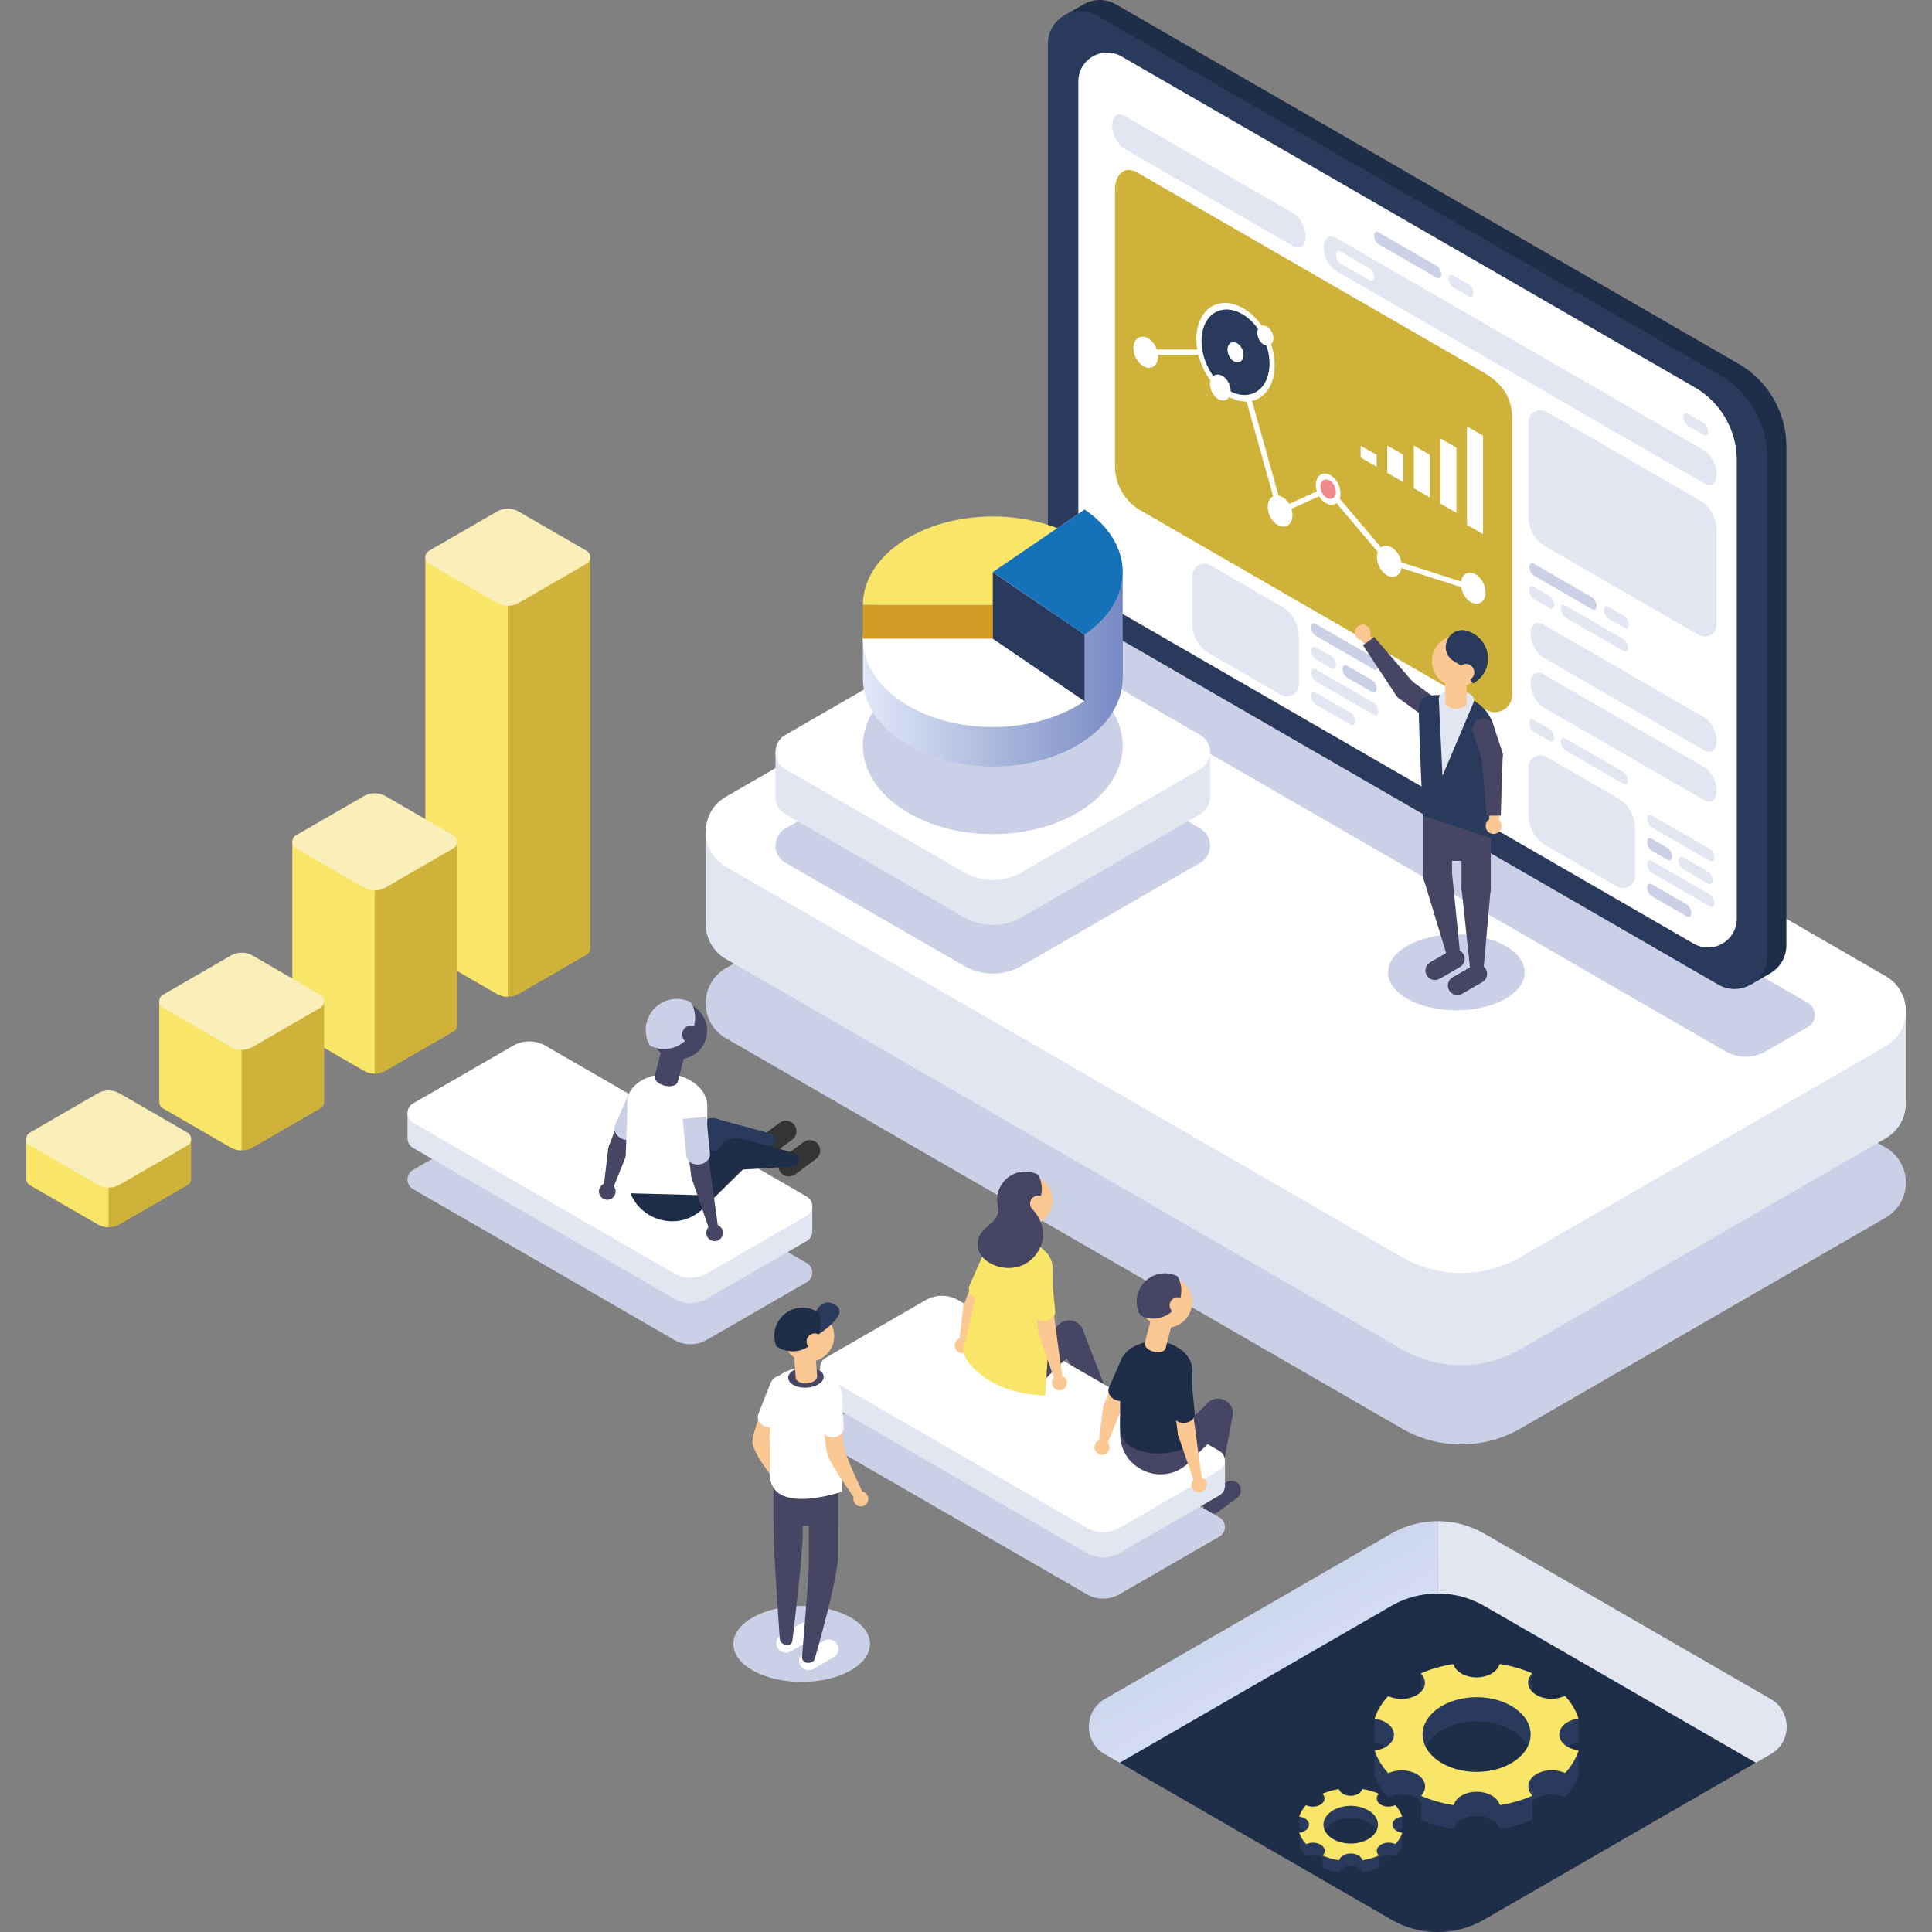 <svg version="1.1" id="Calque_1" xmlns="http://www.w3.org/2000/svg" x="0" y="0" viewBox="0 0 500 500" xml:space="preserve"><rect x="0" y="0" width="500" height="500" fill="#808080" stroke="none"/><style>.st105{fill:#e1e6f0}.st106{fill:#1f2e48}.st107{fill:#2a3a5d}.st108{fill:#f9e567}.st109{fill:#cad0e6}.st110{fill:#fff}.st111{fill:#343434}.st112{fill:#464664}.st113{fill:#fbc792}.st114{fill:#cfb239}.st115{fill:#faeeb9}</style><linearGradient id="SVGID_1_" gradientUnits="userSpaceOnUse" x1="282.78" y1="445.017" x2="279.265" y2="438.69"><stop offset="0" stop-color="#e0e8f7"/><stop offset="1" stop-color="#788ac4"/></linearGradient><path d="M282.11 444.58z" fill="url(#SVGID_1_)"/><linearGradient id="SVGID_2_" gradientUnits="userSpaceOnUse" x1="346.341" y1="406.024" x2="342.977" y2="399.969"><stop offset="0" stop-color="#e0e8f7"/><stop offset="1" stop-color="#788ac4"/></linearGradient><path d="M365.15 394.7c-1.76.53-3.48 1.27-5.11 2.21l-33.21 19.18 33.21-19.18c1.63-.94 3.35-1.68 5.11-2.21z" fill="url(#SVGID_2_)"/><linearGradient id="SVGID_3_" gradientUnits="userSpaceOnUse" x1="346.283" y1="456.146" x2="231.101" y2="248.819"><stop offset="0" stop-color="#e0e8f7"/><stop offset="1" stop-color="#788ac4"/></linearGradient><path d="M372.1 393.68c-2.34 0-4.68.34-6.95 1.02-1.76.53-3.48 1.27-5.11 2.21l-33.21 19.18-40.92 23.63a8.126 8.126 0 00-3.8 4.86c-.03.1-.06.21-.08.32-.8 3.35.49 7.12 3.88 9.08l7.98 4.6 78.21-45.15v-19.75z" fill="url(#SVGID_3_)"/><linearGradient id="SVGID_4_" gradientUnits="userSpaceOnUse" x1="385.981" y1="395.774" x2="377.412" y2="395.774"><stop offset="0" stop-color="#fff"/><stop offset="1" stop-color="#e1e6f0"/></linearGradient><path d="M378.83 394.64z" fill="url(#SVGID_4_)"/><linearGradient id="SVGID_5_" gradientUnits="userSpaceOnUse" x1="462.405" y1="446.558" x2="462.373" y2="446.558"><stop offset="0" stop-color="#fff"/><stop offset="1" stop-color="#e1e6f0"/></linearGradient><path d="M462.38 446.28a10.112 10.112 0 000 0z" fill="url(#SVGID_5_)"/><path class="st105" d="M458.28 439.71l-74.13-42.8c-1.7-.98-3.49-1.73-5.32-2.27-2.2-.64-4.46-.96-6.73-.96v19.74l78.21 45.15 7.98-4.6c2.74-1.58 4.12-4.36 4.12-7.13 0-.19-.01-.38-.02-.56-.19-2.58-1.55-5.09-4.11-6.57z"/><path class="st106" d="M384.15 496.77l70.27-40.57-70.27-40.57a24.095 24.095 0 00-24.11 0l-70.27 40.57 70.27 40.57a24.095 24.095 0 0024.11 0z"/><g><path class="st107" d="M362.56 474.24c-.44-.09-.84-.25-1.17-.45.32-.2.7-.35 1.13-.44l.36-.09v-3.15c-.35-1.05-.95-2.03-1.76-2.92l-.31.1c-1.16.44-2.64.32-3.62-.36-.14-.1-.27-.21-.38-.32v-2.4c-1.28-.56-2.7-.97-4.22-1.21l-.11.23c-.37.88-1.54 1.52-2.93 1.52-1.37 0-2.53-.63-2.91-1.49l-.13-.25a17.7 17.7 0 00-4.22 1.21v2.41c-.11.11-.23.21-.37.31-.97.67-2.43.8-3.58.37l-.35-.11c-.8.89-1.4 1.87-1.74 2.92v3.15l.33.08c.44.09.84.25 1.17.45-.32.2-.7.35-1.13.44l-.36.09v3.15c.35 1.05.95 2.03 1.76 2.92l.31-.1c1.16-.44 2.64-.32 3.62.36.14.1.27.21.38.32v2.4c1.28.56 2.7.97 4.22 1.21l.11-.23c.37-.88 1.54-1.52 2.93-1.52 1.37 0 2.53.63 2.91 1.49l.13.25a17.7 17.7 0 004.22-1.21v-2.41c.11-.11.23-.21.37-.31.97-.67 2.43-.8 3.58-.37l.35.11c.8-.89 1.4-1.87 1.74-2.92v-3.15l-.33-.08zm-12.99 2.87c-3.1 0-5.73-1.38-6.68-3.3.95-1.92 3.58-3.3 6.68-3.3s5.73 1.38 6.67 3.3c-.94 1.91-3.57 3.3-6.67 3.3z"/><path class="st108" d="M362.56 474.24c-1.27-.26-2.2-1.07-2.2-2.02s.91-1.75 2.15-2.02l.36-.09c-.35-1.05-.95-2.03-1.76-2.92l-.31.1c-1.16.44-2.64.32-3.62-.36-.97-.67-1.15-1.68-.54-2.48l.16-.24c-1.28-.56-2.7-.97-4.22-1.21l-.11.23c-.37.88-1.54 1.52-2.93 1.52-1.37 0-2.53-.63-2.91-1.49l-.13-.25a17.7 17.7 0 00-4.22 1.21l.15.21c.64.8.46 1.83-.52 2.51-.97.67-2.43.8-3.58.37l-.35-.11c-.8.89-1.4 1.87-1.74 2.92l.33.08c1.27.26 2.2 1.07 2.2 2.02s-.91 1.75-2.15 2.02l-.36.09c.35 1.05.95 2.03 1.76 2.92l.31-.1c1.16-.44 2.64-.32 3.62.36.97.67 1.15 1.68.54 2.48l-.16.24c1.28.56 2.7.97 4.22 1.21l.11-.23c.37-.88 1.54-1.52 2.93-1.52 1.37 0 2.53.63 2.91 1.49l.13.25a17.7 17.7 0 004.22-1.21l-.15-.21c-.64-.8-.46-1.83.52-2.51.97-.67 2.43-.8 3.58-.37l.35.11c.8-.89 1.4-1.87 1.74-2.92l-.33-.08zm-12.99 2.87c-3.9 0-7.05-2.18-7.05-4.88s3.16-4.88 7.05-4.88 7.05 2.18 7.05 4.88-3.16 4.88-7.05 4.88z"/><g><path class="st107" d="M407.89 452.89c-.87-.18-1.66-.49-2.32-.89.64-.39 1.4-.7 2.23-.87l.72-.18v-6.24c-.69-2.08-1.88-4.03-3.48-5.78l-.61.21c-2.3.87-5.23.64-7.18-.71-.28-.2-.53-.41-.75-.63v-4.75c-2.54-1.1-5.35-1.92-8.36-2.39l-.22.45c-.73 1.74-3.05 3.01-5.8 3.01-2.72 0-5.02-1.24-5.78-2.95l-.26-.5c-3.01.48-5.82 1.3-8.35 2.41v4.78c-.21.22-.45.42-.73.61-1.92 1.33-4.82 1.58-7.1.74l-.69-.22c-1.59 1.75-2.77 3.7-3.45 5.78V451l.65.16c.87.18 1.66.49 2.32.89-.64.39-1.4.7-2.23.87l-.72.18v6.24c.69 2.08 1.88 4.03 3.48 5.78l.61-.21c2.29-.87 5.23-.64 7.18.71.28.2.53.41.75.63V471c2.54 1.1 5.35 1.92 8.36 2.39l.22-.45c.73-1.74 3.05-3.01 5.8-3.01 2.72 0 5.02 1.24 5.78 2.95l.26.5c3.01-.48 5.82-1.3 8.35-2.41v-4.77c.21-.22.45-.42.73-.61 1.92-1.33 4.82-1.58 7.1-.74l.69.22c1.59-1.75 2.77-3.7 3.45-5.78v-6.24l-.65-.16zm-25.74 5.68c-6.14 0-11.35-2.74-13.23-6.55 1.88-3.81 7.09-6.55 13.23-6.55 6.14 0 11.35 2.74 13.23 6.55-1.89 3.81-7.1 6.55-13.23 6.55z"/><path class="st108" d="M407.89 452.89c-2.51-.51-4.35-2.11-4.35-4.01 0-1.88 1.79-3.47 4.26-4l.72-.18c-.69-2.08-1.88-4.03-3.48-5.78l-.61.21c-2.3.87-5.23.64-7.18-.71-1.92-1.33-2.28-3.33-1.07-4.91l.32-.47c-2.54-1.1-5.35-1.92-8.36-2.39l-.22.45c-.73 1.74-3.05 3.01-5.8 3.01-2.72 0-5.02-1.24-5.78-2.95l-.26-.5c-3.01.48-5.82 1.3-8.35 2.41l.3.42c1.26 1.59.92 3.62-1.03 4.97-1.92 1.33-4.82 1.58-7.1.74l-.69-.22c-1.59 1.75-2.77 3.7-3.45 5.78l.65.16c2.51.51 4.35 2.11 4.35 4.01 0 1.88-1.79 3.47-4.26 4l-.72.18c.69 2.08 1.88 4.03 3.48 5.78l.61-.21c2.29-.87 5.23-.64 7.18.71 1.92 1.33 2.28 3.33 1.07 4.91l-.32.47c2.54 1.1 5.35 1.92 8.36 2.39l.22-.45c.73-1.74 3.05-3.01 5.8-3.01 2.72 0 5.02 1.24 5.78 2.95l.26.5c3.01-.48 5.82-1.3 8.35-2.41l-.3-.42c-1.26-1.59-.92-3.62 1.03-4.97 1.92-1.33 4.82-1.58 7.1-.74l.69.22c1.59-1.75 2.77-3.7 3.45-5.78l-.65-.16zm-25.74 5.68c-7.72 0-13.98-4.33-13.98-9.67s6.26-9.67 13.98-9.67c7.72 0 13.98 4.33 13.98 9.67-.01 5.34-6.27 9.67-13.98 9.67z"/></g></g><g><path class="st109" d="M106.9 307.74l67.6 39.03c2.6 1.5 5.81 1.5 8.41 0l25.87-14.93c1.92-1.11 1.92-3.87 0-4.98l-67.6-39.03c-2.6-1.5-5.81-1.5-8.41 0l-25.87 14.93c-1.92 1.11-1.92 3.87 0 4.98z"/><path class="st105" d="M182.91 336.11l25.87-14.93c.96-.55 1.44-1.52 1.44-2.49v-6.53l-31.51 18.19v6.89c1.45 0 2.9-.38 4.2-1.13zM106.9 297.08l67.6 39.03c1.3.75 2.75 1.13 4.21 1.13v-6.89l-73.24-42.29v6.53c-.01.97.47 1.94 1.43 2.49z"/><path class="st110" d="M106.9 290.55l67.6 39.03c2.6 1.5 5.81 1.5 8.41 0l25.87-14.93c1.92-1.11 1.92-3.87 0-4.98l-67.6-39.03c-2.6-1.5-5.81-1.5-8.41 0l-25.87 14.93c-1.92 1.11-1.92 3.87 0 4.98z"/><g><path class="st111" d="M199.64 298.91l5.39-3.98c1.2-.89 1.46-2.6.57-3.8-.89-1.2-2.6-1.46-3.8-.57l-5.39 3.98c-1.2.89-1.46 2.6-.57 3.8.89 1.2 2.6 1.46 3.8.57z"/><path class="st106" d="M187.24 296.54l-5.88-5.97-14.06 13.8 8.45 3.45z"/><circle class="st107" cx="184.3" cy="293.55" r="4.19"/><g><path class="st107" d="M184.83 289.4l-.25 8.34 14.45-.88c.93-.05 1.66-.81 1.69-1.74.03-.92-.64-1.71-1.55-1.83l-14.34-3.89z"/></g><g><path class="st111" d="M205.78 303.94l5.39-3.98c1.2-.89 1.46-2.6.57-3.8-.89-1.2-2.6-1.46-3.8-.57l-5.39 3.98c-1.2.89-1.46 2.6-.57 3.8.89 1.2 2.6 1.46 3.8.57z"/><path class="st106" d="M193.38 301.57l-5.88-5.97-14.06 13.8 8.45 3.45z"/><circle transform="matrix(.005 -1 1 .005 -109.027 487.628)" class="st106" cx="190.44" cy="298.58" r="4.19"/><g><path class="st106" d="M190.97 294.43l-.25 8.34 14.45-.88c.93-.05 1.66-.81 1.69-1.74.03-.92-.64-1.71-1.55-1.83l-14.34-3.89z"/></g></g><g><path class="st106" d="M181.89 312.85v-13.09h-19.52v4.74c-.01 10.17 12.17 15.37 19.52 8.35z"/><path transform="rotate(-159.374 161.51 293.367)" class="st112" d="M158.97 288.88h5.07v8.97h-5.07z"/><circle transform="rotate(-76.243 159.924 297.567)" class="st112" cx="159.93" cy="297.56" r="2.53"/><path class="st112" d="M162.3 298.43l-4.88-1.26-1.4 11.68 1.91.49z"/><circle class="st112" cx="157.16" cy="308.34" r="2.16"/><path class="st109" d="M168.68 284.86l-3.88 8.81c-.56 1.27-2.27 1.74-3.83 1.06-1.55-.68-2.36-2.27-1.8-3.54l3.88-8.81 5.63 2.48z"/><circle class="st112" cx="175.64" cy="266.75" r="7.36"/><path class="st110" d="M182.79 309.34s.26-17.81.26-23.03-5.96-8.39-10.43-8.39-10.25 2.42-10.25 7.45-.86 23.42-.86 23.42l21.28.55z"/><path class="st112" d="M177.18 273.15l-1.78 6.81c-.26.98-1.8 1.43-3.44 1-1.64-.43-2.77-1.57-2.51-2.55l1.78-6.81 5.95 1.55z"/><g><path class="st109" d="M175.16 258.51c1.31 0 2.55.32 3.65.88a8.033 8.033 0 011.09 4.04c0 .72-.1 1.42-.27 2.09-.24-.09-.5-.13-.77-.13a2.305 2.305 0 00-1.58 3.99 7.985 7.985 0 01-5.42 2.1c-1.31 0-2.55-.32-3.65-.88a8.033 8.033 0 01-1.09-4.04c0-4.45 3.6-8.05 8.04-8.05z"/></g><g><path transform="scale(-1) rotate(-7.458 -4600.196 2775.051)" class="st112" d="M178.33 295.34h5.07v8.97h-5.07z"/><path class="st112" d="M178.93 304.6a2.527 2.527 0 002.84 2.18 2.527 2.527 0 002.18-2.84 2.527 2.527 0 00-2.84-2.18 2.534 2.534 0 00-2.18 2.84z"/><path class="st112" d="M183.95 303.9l-4.89 1.21 5.13 14.92 1.91-.48z"/><circle transform="rotate(-1.812 185.282 319.47)" class="st112" cx="184.95" cy="319.04" r="2.16"/><path class="st109" d="M182.79 288.98l.95 9.58c.14 1.38-1.12 2.63-2.81 2.8-1.69.17-3.17-.81-3.31-2.19l-.95-9.58 6.12-.61z"/></g></g></g></g><g><path class="st109" d="M187.89 268.71l174.9 100.98c9.5 5.49 21.22 5.49 30.72 0l94.48-54.55c7-4.04 7-14.14 0-18.17l-174.9-100.98a30.708 30.708 0 00-30.72 0l-94.48 54.55c-7 4.04-7 14.13 0 18.17z"/><path class="st105" d="M393.5 349.18l94.48-54.55c3.5-2.02 5.25-5.55 5.25-9.09V261.7l-115.08 66.44v25.16c5.3 0 10.6-1.37 15.35-4.12zM187.89 248.21l174.9 100.98a30.748 30.748 0 0015.36 4.12v-25.16l-195.5-112.87v23.85c-.01 3.52 1.74 7.06 5.24 9.08z"/><path class="st110" d="M187.89 224.35l174.9 100.98c9.5 5.49 21.22 5.49 30.72 0l94.48-54.55c7-4.04 7-14.14 0-18.17l-174.9-100.98a30.708 30.708 0 00-30.72 0l-94.48 54.55c-7 4.04-7 14.14 0 18.17z"/></g><g><path class="st112" d="M315.28 391.27l4.87-3.6c1.09-.8 1.32-2.35.52-3.44a2.469 2.469 0 00-3.44-.52l-4.87 3.6c-1.09.8-1.32 2.35-.52 3.44a2.47 2.47 0 003.44.52z"/><path class="st112" d="M318.98 366.4l-7.51-.57.28 22.08c.01.84.66 1.53 1.5 1.59.83.06 1.57-.51 1.72-1.32l4.01-21.78z"/><path class="st112" d="M319.03 366.04a3.785 3.785 0 10-7.55-.57c-.16 2.09 1.4 3.9 3.49 4.06 2.08.15 3.9-1.41 4.06-3.49z"/><path class="st111" d="M287.42 367.82l5.35-2.84a2.469 2.469 0 001.02-3.32 2.469 2.469 0 00-3.32-1.02l-5.35 2.84a2.469 2.469 0 00-1.02 3.32 2.466 2.466 0 003.32 1.02z"/><path class="st112" d="M280.22 344.12l-6.7 3.45 11.8 18.66c.45.71 1.36.96 2.11.57a1.61 1.61 0 00.77-2.02l-7.98-20.66z"/><circle transform="rotate(-50.519 276.723 345.53)" class="st112" cx="276.7" cy="345.51" r="3.79"/><path class="st109" d="M213.69 373.57l67.6 39.03c2.6 1.5 5.81 1.5 8.41 0l25.87-14.93c1.92-1.11 1.92-3.87 0-4.98l-67.6-39.03c-2.6-1.5-5.81-1.5-8.41 0l-25.87 14.93c-1.91 1.11-1.91 3.87 0 4.98z"/><path class="st105" d="M289.71 401.94l25.87-14.93c.96-.55 1.44-1.52 1.44-2.49v-6.53l-31.51 18.19v6.89c1.45 0 2.9-.38 4.2-1.13zM213.69 362.91l67.6 39.03c1.3.75 2.75 1.13 4.21 1.13v-6.89l-73.24-42.29v6.53c0 .97.48 1.94 1.43 2.49z"/><path class="st110" d="M213.69 356.38l67.6 39.03c2.6 1.5 5.81 1.5 8.41 0l25.87-14.93c1.92-1.11 1.92-3.87 0-4.98l-67.6-39.03c-2.6-1.5-5.81-1.5-8.41 0l-25.87 14.93c-1.91 1.11-1.91 3.88 0 4.98z"/><g><path class="st112" d="M317.91 368.45l-5.31-5.4-12.7 12.48 7.63 3.11z"/><circle transform="rotate(-58.204 315.279 365.771)" class="st112" cx="315.26" cy="365.75" r="3.79"/></g><g><path class="st112" d="M279.36 348.21l-5.31-5.4-12.71 12.48 7.63 3.11z"/><circle transform="rotate(-31.603 276.714 345.534)" class="st112" cx="276.7" cy="345.51" r="3.79"/></g><g><path class="st112" d="M307.53 378.64v-11.82h-17.64v4.29c0 9.17 11 13.88 17.64 7.53z"/><path transform="rotate(-159.374 289.122 361.038)" class="st113" d="M286.83 356.98h4.58v8.11h-4.58z"/><path class="st113" d="M285.54 364.02c-.45 1.18.15 2.5 1.34 2.95 1.18.45 2.5-.15 2.95-1.34.45-1.18-.15-2.5-1.34-2.95-1.18-.44-2.5.16-2.95 1.34z"/><path class="st113" d="M289.84 365.61l-4.41-1.13-1.27 10.54 1.72.45z"/><path class="st113" d="M289.9 365.4c.32-1.22-.42-2.47-1.64-2.79-1.22-.32-2.47.42-2.79 1.64-.32 1.22.42 2.47 1.64 2.79s2.48-.42 2.79-1.64z"/><circle class="st113" cx="285.19" cy="374.56" r="1.95"/><path class="st106" d="M295.59 353.36l-3.5 7.96c-.5 1.15-2.05 1.57-3.46.96-1.4-.62-2.13-2.05-1.63-3.19l3.5-7.96 5.09 2.23z"/><circle transform="rotate(-13.597 301.868 336.975)" class="st113" cx="301.88" cy="336.99" r="6.65"/><path class="st106" d="M308.58 372.2v-17.54c0-4.71-5.39-7.58-9.43-7.58s-9.26 2.19-9.26 6.73v15.71c0 9.12 18.69 7.66 18.69 2.68z"/><path class="st113" d="M303.27 342.77l-1.61 6.15c-.23.89-1.62 1.29-3.11.9-1.48-.39-2.5-1.42-2.27-2.31l1.61-6.15 5.38 1.41z"/><g><path class="st112" d="M301.45 329.54c1.19 0 2.31.29 3.3.79a7.269 7.269 0 01.73 5.53 2.09 2.09 0 00-2.12 3.49 7.235 7.235 0 01-4.9 1.9c-1.19 0-2.31-.29-3.3-.79a7.277 7.277 0 016.29-10.92z"/></g><g><path transform="scale(-1) rotate(-7.458 -5628.904 4704.305)" class="st113" d="M304.32 362.82h4.58v8.11h-4.58z"/><path class="st113" d="M304.86 371.19a2.283 2.283 0 002.57 1.97 2.283 2.283 0 001.97-2.57 2.283 2.283 0 00-2.57-1.97 2.29 2.29 0 00-1.97 2.57z"/><path class="st113" d="M309.39 370.56l-4.42 1.09 4.64 13.47 1.72-.42z"/><path class="st113" d="M309.35 370.34a2.276 2.276 0 00-2.77-1.67c-1.23.3-1.98 1.54-1.67 2.77.3 1.23 1.54 1.98 2.77 1.67 1.23-.3 1.97-1.54 1.67-2.77zM308.83 382.94c-.71.81-.64 2.04.17 2.75s2.04.64 2.75-.17.64-2.04-.17-2.75-2.04-.64-2.75.17z"/><path class="st106" d="M308.34 357.08l.86 8.65c.12 1.25-1.01 2.38-2.54 2.53-1.53.15-2.87-.73-2.99-1.98l-.86-8.65 5.53-.55z"/></g></g><g><path class="st112" d="M271.41 352.3v-11.82h-17.64v4.29c.01 9.17 11.01 13.87 17.64 7.53z"/><path transform="rotate(-159.374 253.007 334.695)" class="st113" d="M250.71 330.64h4.58v8.11h-4.58z"/><path class="st113" d="M249.43 337.68c-.45 1.18.15 2.5 1.34 2.95 1.18.45 2.5-.15 2.95-1.34.45-1.18-.15-2.5-1.34-2.95-1.18-.44-2.5.16-2.95 1.34z"/><path class="st113" d="M253.72 339.27l-4.41-1.14-1.26 10.55 1.72.44z"/><path class="st113" d="M253.79 339.06c.32-1.22-.42-2.47-1.64-2.79-1.22-.32-2.47.42-2.79 1.64-.32 1.22.42 2.47 1.64 2.79 1.23.32 2.47-.42 2.79-1.64zM248.4 346.39a1.95 1.95 0 101.342 3.661 1.95 1.95 0 00-1.342-3.661z"/><path class="st108" d="M259.48 327.01l-3.5 7.96c-.5 1.15-2.05 1.57-3.46.96-1.4-.62-2.13-2.05-1.63-3.19l3.5-7.96 5.09 2.23z"/><circle transform="rotate(-67.5 265.766 310.638)" class="st113" cx="265.77" cy="310.64" r="6.65"/><path class="st108" d="M270.49 361.15s1.97-28.11 1.97-32.83c0-4.71-5.39-7.58-9.43-7.58s-9.26 2.19-9.26 6.73c0 4.55-4.49 21.52-4.49 21.52s-.57 3.24 5.82 7.69c6.4 4.47 15.39 4.47 15.39 4.47z"/><path class="st113" d="M267.16 316.43l-1.61 6.15c-.23.89-1.62 1.29-3.11.9-1.48-.39-2.5-1.42-2.27-2.31l1.61-6.15 5.38 1.41z"/><g><path class="st112" d="M265.34 303.2c1.19 0 2.31.29 3.3.79a7.269 7.269 0 01.73 5.53 2.09 2.09 0 00-2.12 3.49 7.235 7.235 0 01-4.9 1.9c-1.19 0-2.31-.29-3.3-.79a7.27 7.27 0 016.29-10.92z"/></g><g><path transform="scale(-1) rotate(-7.458 -5224.716 4150.222)" class="st113" d="M268.2 336.47h4.58v8.11h-4.58z"/><path class="st113" d="M268.75 344.84c.16 1.25 1.31 2.14 2.57 1.97s2.14-1.31 1.97-2.57a2.283 2.283 0 00-2.57-1.97c-1.25.17-2.14 1.32-1.97 2.57z"/><path class="st113" d="M273.28 344.21l-4.42 1.1 4.63 13.47 1.73-.43z"/><circle transform="rotate(-66.94 271.024 344.544)" class="st113" cx="271.02" cy="344.54" r="2.29"/><path class="st113" d="M272.72 356.59c-.71.81-.64 2.04.17 2.75s2.04.64 2.75-.17.64-2.04-.17-2.75-2.04-.63-2.75.17z"/><path class="st108" d="M272.23 330.73l.86 8.65c.12 1.25-1.01 2.38-2.54 2.53-1.53.15-2.87-.73-2.99-1.98l-.86-8.65 5.53-.55z"/></g><path class="st112" d="M267.25 313.01s5.63 5.48.77 11.76c-4.86 6.28-14.72 2.82-15.02-2.35-.3-5.17 6.11-5.59 5.34-10-.77-4.4 8.91.59 8.91.59z"/></g></g><g><path class="st114" d="M134.27 257.21l17.52-10.12c.65-.37.97-1.03.97-1.69V144.2l-21.34 12.32v101.44c.98.02 1.96-.24 2.85-.75z"/><path class="st108" d="M111.05 247.1l17.52 10.12c.88.51 1.86.76 2.85.76V156.53l-21.34-12.32v101.2c-.01.66.32 1.31.97 1.69z"/><path class="st115" d="M111.05 145.9l17.52 10.12a5.691 5.691 0 005.7 0l17.52-10.12c1.3-.75 1.3-2.62 0-3.37l-17.52-10.12a5.691 5.691 0 00-5.7 0l-17.52 10.12c-1.3.74-1.3 2.62 0 3.37z"/><path class="st114" d="M30.97 316.85l17.52-10.12c.65-.37.97-1.03.97-1.69v-10.27L28.12 307.1v10.51c.98.01 1.97-.25 2.85-.76z"/><path class="st108" d="M7.75 306.74l17.52 10.12c.88.51 1.86.76 2.85.76V307.1L6.78 294.78v10.27c0 .66.32 1.31.97 1.69z"/><path class="st115" d="M7.75 296.47l17.52 10.12a5.691 5.691 0 005.7 0l17.52-10.12c1.3-.75 1.3-2.62 0-3.37l-17.52-10.12a5.691 5.691 0 00-5.7 0L7.75 293.1c-1.3.74-1.3 2.62 0 3.37z"/><g><path class="st114" d="M99.83 277.09l17.52-10.12c.65-.37.97-1.03.97-1.69v-47.42l-21.34 12.32v47.67c.99.01 1.97-.25 2.85-.76z"/><path class="st108" d="M76.61 266.98l17.52 10.12c.88.51 1.86.76 2.85.76v-47.67l-21.34-12.32v47.42c0 .66.33 1.31.97 1.69z"/><path class="st115" d="M76.61 219.55l17.52 10.12a5.691 5.691 0 005.7 0l17.52-10.12c1.3-.75 1.3-2.62 0-3.37l-17.52-10.12a5.691 5.691 0 00-5.7 0l-17.52 10.12c-1.29.75-1.29 2.62 0 3.37z"/></g><g><path class="st114" d="M65.4 296.97l17.52-10.12c.65-.37.97-1.03.97-1.69v-26.05l-21.34 12.32v26.29c.98.02 1.97-.24 2.85-.75z"/><path class="st108" d="M42.18 286.86l17.52 10.12c.88.51 1.86.76 2.85.76v-26.29l-21.34-12.32v26.05c0 .65.32 1.3.97 1.68z"/><path class="st115" d="M42.18 260.81l17.52 10.12a5.691 5.691 0 005.7 0l17.52-10.12c1.3-.75 1.3-2.62 0-3.37L65.4 247.32a5.691 5.691 0 00-5.7 0l-17.52 10.12c-1.3.75-1.3 2.62 0 3.37z"/></g></g><g><path class="st113" d="M200.78 382.9a1.95 1.95 0 001.13 2.51 1.95 1.95 0 002.51-1.13 1.95 1.95 0 00-1.13-2.51 1.95 1.95 0 00-2.51 1.13z"/><path class="st113" d="M197.83 363.31s-2.81 6.59-3.1 9.59c-.29 3 6.49 11.08 6.49 11.08l1.93-1.58s-3.56-5.69-3.87-8.95c-.27-2.82 2.76-8.47 2.76-8.47l-4.21-1.67z"/><path class="st110" d="M204.6 359.96l-3.2 8.09c-.46 1.16-1.99 1.65-3.42 1.09-1.43-.56-2.21-1.97-1.75-3.13l3.2-8.09c1.41-3.55 6.62-1.53 5.17 2.04z"/><ellipse class="st109" cx="207.47" cy="425.45" rx="17.68" ry="9.83"/><path class="st110" d="M210.52 431.92l5.24-3.03c1.17-.68 1.58-2.19.9-3.36a2.466 2.466 0 00-3.36-.9l-5.24 3.03a2.466 2.466 0 00-.9 3.36 2.475 2.475 0 003.36.9zM204.6 427.38l5.24-3.03c1.17-.68 1.58-2.19.9-3.36a2.466 2.466 0 00-3.36-.9l-5.24 3.03a2.466 2.466 0 00-.9 3.36 2.475 2.475 0 003.36.9z"/><path transform="rotate(-180 208.531 387.164)" class="st112" d="M200.18 379.46h16.71v15.41h-16.71z"/><path class="st112" d="M209.31 384.15s.02 15.83.02 20.11-1.77 24.47-1.77 24.47c-.02 2.25 2.92 1.86 3.27.66 0 0 6.06-20.83 6.06-26.79v-18.45h-7.58zM200.17 384.15s.02 8.4.02 12.68c0 4.28 1.6 27.21 1.6 27.21 0 1.76 2.96 2.4 3.27.66 0 0 2.68-21.81 2.68-27.78v-12.77h-7.57z"/><circle class="st113" cx="209.25" cy="345.78" r="6.65"/><path class="st110" d="M217.93 386.03v-24.58c0-4.71-5.39-7.58-9.43-7.58s-9.26 2.19-9.26 6.73v20.87c.01 11.03 18.69 4.56 18.69 4.56z"/><ellipse transform="rotate(-2.39 208.367 356.145)" class="st112" cx="208.56" cy="356.46" rx="4.59" ry="2.68"/><path class="st113" d="M211 349.82l.48 6.34c.07.91-1.11 1.75-2.64 1.86-1.53.12-2.83-.53-2.9-1.44l-.48-6.34 5.54-.42z"/><g><path class="st107" d="M211.81 345.34s8.02-5.06 4.61-7.47-5.23 1.45-5.23 1.45l.62 6.02z"/><path class="st106" d="M208.73 338.49c1.17.17 2.24.62 3.15 1.26.46 1.15.64 2.44.45 3.76-.09.65-.27 1.26-.52 1.83a2.088 2.088 0 00-3.04 1.54 2.1 2.1 0 00.43 1.6 7.213 7.213 0 01-5.12 1.17 7.297 7.297 0 01-3.15-1.26 7.304 7.304 0 01-.45-3.76c.59-3.97 4.28-6.72 8.25-6.14z"/></g><g><path class="st113" d="M221.15 386.86c-.58.91-.32 2.11.58 2.69.91.58 2.11.32 2.69-.58.58-.91.32-2.11-.58-2.69-.9-.59-2.11-.32-2.69.58z"/><path class="st113" d="M213.12 366.73s.18 7.16 1.17 10.02c.99 2.85 7.06 11.27 7.06 11.27l2.21-1.15s-4.21-8.76-4.92-11.51-1.01-8.85-1.01-8.85l-4.51.22z"/><path class="st110" d="M217.89 360.87l.45 8.69c.07 1.25-1.12 2.33-2.66 2.41-1.53.08-2.83-.87-2.89-2.12l-.45-8.69c-.19-3.81 5.38-4.14 5.55-.29z"/></g></g><g><path class="st109" d="M277.13 174.27l169.38 97.79c3.25 1.88 7.26 1.88 10.51 0l10.87-6.28c2.39-1.38 2.39-4.84 0-6.22l-169.38-97.79a10.498 10.498 0 00-10.51 0l-10.87 6.28c-2.39 1.38-2.39 4.83 0 6.22z"/><path class="st106" d="M459 103.22a24.735 24.735 0 00-9.07-9.07l-161.08-93c-2.82-1.63-6-1.43-8.47 0l-4.96 2.86 177.71 102.6v148.18l4.96-2.86c2.47-1.43 4.23-4.07 4.23-7.33V115.61c0-4.43-1.18-8.68-3.32-12.39z"/><path class="st107" d="M283.89 4.01l161.08 93a24.785 24.785 0 0112.39 21.47v128.99c0 6.52-7.05 10.59-12.7 7.33l-161.08-93a24.785 24.785 0 01-12.39-21.47V11.34c0-6.51 7.05-10.59 12.7-7.33z"/><path class="st110" d="M290.27 14.61l148.28 85.61a21.86 21.86 0 0110.93 18.93v118.58c0 5.75-6.22 9.34-11.2 6.46L290 158.58a21.86 21.86 0 01-10.93-18.93V21.07c0-5.74 6.22-9.33 11.2-6.46z"/><g><path class="st114" d="M294.36 44.67l89.45 51.64c5.56 3.21 7.54 7.26 7.54 11.97v71.53c0 3.47-3.75 5.63-6.75 3.9l-89.45-51.64a13.19 13.19 0 01-6.59-11.42V49.12c-.01-3.47 2.12-6.57 5.8-4.45z"/><path class="st105" d="M400.2 106.57l39.55 22.83a9.07 9.07 0 014.53 7.85v24.4c0 2.38-2.58 3.87-4.64 2.68l-39.55-22.83a9.07 9.07 0 01-4.53-7.85v-24.4c0-2.38 2.58-3.87 4.64-2.68zM400.2 195.88l18.4 10.63a9.07 9.07 0 014.53 7.85v12.39c0 2.38-2.58 3.87-4.64 2.68l-18.4-10.63a9.07 9.07 0 01-4.53-7.85v-12.39c0-2.38 2.58-3.87 4.64-2.68z"/><path class="st110" d="M381.05 152.89l-21.91-7.02-15.6-18.43-12.7 5.78-11.61-41.36h-22.71v-1.39h23.76l11.46 40.81 12.18-5.54 16.03 18.93 21.53 6.9z"/><ellipse transform="rotate(-24.443 381.271 152.226)" class="st110" cx="381.27" cy="152.23" rx="2.94" ry="4.21"/><ellipse transform="rotate(-24.443 359.553 145.27)" class="st110" cx="359.55" cy="145.27" rx="2.94" ry="4.21"/><path class="st110" d="M341.05 127.81c.96 2.12 2.94 3.29 4.42 2.62 1.48-.67 1.9-2.94.94-5.05-.96-2.12-2.94-3.29-4.42-2.62-1.48.67-1.9 2.93-.94 5.05z"/><ellipse transform="rotate(-24.443 343.74 126.592)" cx="343.73" cy="126.59" rx="1.84" ry="2.64" fill="#f18a8d"/><path class="st110" d="M328.61 133.47c.96 2.12 2.94 3.29 4.42 2.62 1.48-.67 1.9-2.94.94-5.05-.96-2.12-2.94-3.29-4.42-2.62-1.48.67-1.9 2.93-.94 5.05z"/><ellipse transform="rotate(-24.443 319.76 91.16)" class="st110" cx="319.75" cy="91.16" rx="9.34" ry="13.36"/><ellipse transform="rotate(-24.443 319.76 91.16)" class="st107" cx="319.75" cy="91.16" rx="8.1" ry="11.59"/><ellipse transform="rotate(-24.443 319.764 91.16)" class="st110" cx="319.75" cy="91.16" rx="1.92" ry="2.74"/><path class="st110" d="M325.73 87.65c.63 1.38 1.92 2.14 2.88 1.7.96-.44 1.24-1.91.61-3.29-.63-1.38-1.92-2.14-2.88-1.7-.97.44-1.24 1.91-.61 3.29z"/><ellipse transform="rotate(-24.443 315.837 100.293)" class="st110" cx="315.83" cy="100.29" rx="2.46" ry="3.52"/><path class="st110" d="M293.84 92.38c.96 2.12 2.94 3.29 4.42 2.62 1.48-.67 1.9-2.94.94-5.05-.96-2.12-2.94-3.29-4.42-2.62-1.48.67-1.9 2.93-.94 5.05z"/><path class="st109" d="M395.8 146.76c0-.85.52-1.24 1.16-.87l15.06 8.69c.64.37 1.16 1.36 1.16 2.21 0 .85-.52 1.24-1.16.87l-15.06-8.69c-.64-.37-1.16-1.36-1.16-2.21z"/><path class="st105" d="M403.94 157.59c0-.85.52-1.24 1.16-.87l15.06 8.69c.64.37 1.16 1.36 1.16 2.21 0 .85-.52 1.24-1.16.87l-15.06-8.69c-.64-.37-1.16-1.36-1.16-2.21zM396.12 163.99c0-2.36 1.44-3.44 3.2-2.42l41.75 24.1c1.77 1.02 3.2 3.76 3.2 6.12 0 2.36-1.44 3.44-3.2 2.42l-41.75-24.1c-1.77-1.02-3.2-3.76-3.2-6.12zM342.57 63.99c0-2.36 1.44-3.44 3.2-2.42l95.3 55.02c1.77 1.02 3.2 3.76 3.2 6.12 0 2.36-1.44 3.44-3.2 2.42l-95.3-55.02c-1.77-1.02-3.21-3.76-3.2-6.12zM287.83 32.39c0-2.36 1.44-3.44 3.2-2.42l43.67 25.21c1.77 1.02 3.2 3.76 3.2 6.12 0 2.36-1.44 3.44-3.2 2.42l-43.67-25.21c-1.76-1.02-3.2-3.76-3.2-6.12zM396.12 176.87c0-2.36 1.44-3.44 3.2-2.42l41.75 24.1c1.77 1.02 3.2 3.76 3.2 6.12 0 2.36-1.44 3.44-3.2 2.42l-41.75-24.1c-1.77-1.02-3.2-3.76-3.2-6.12zM415.07 157.89c0-.85.52-1.24 1.16-.87l4.13 2.39c.64.37 1.16 1.36 1.16 2.21 0 .85-.52 1.24-1.16.87l-4.13-2.39c-.65-.38-1.16-1.36-1.16-2.21z"/><path class="st109" d="M355.62 61c0-.85.52-1.24 1.16-.87l15.06 8.69c.64.37 1.16 1.36 1.16 2.21 0 .85-.52 1.24-1.16.87l-15.06-8.69c-.64-.37-1.16-1.35-1.16-2.21z"/><path class="st105" d="M374.88 72.13c0-.85.52-1.24 1.16-.87l4.13 2.39c.64.37 1.16 1.36 1.16 2.21 0 .85-.52 1.24-1.16.87l-4.13-2.39c-.64-.37-1.16-1.36-1.16-2.21z"/><path class="st110" d="M345.77 65.98c0-.85.52-1.24 1.16-.87l7.53 4.35c.64.37 1.16 1.36 1.16 2.21s-.52 1.24-1.16.87l-7.53-4.35c-.64-.37-1.16-1.36-1.16-2.21z"/><path class="st105" d="M435.66 107.98c0-.85.52-1.24 1.16-.87l4.13 2.39c.64.37 1.16 1.36 1.16 2.21 0 .85-.52 1.24-1.16.87l-4.13-2.39c-.65-.37-1.17-1.36-1.16-2.21zM395.8 152.79c0-.85.52-1.24 1.16-.87l4.13 2.39c.64.37 1.16 1.36 1.16 2.21 0 .85-.52 1.24-1.16.87l-4.13-2.39c-.64-.37-1.16-1.36-1.16-2.21zM426.29 211.9c0-.85.52-1.24 1.16-.87l15.06 8.69c.64.37 1.16 1.36 1.16 2.21 0 .85-.52 1.24-1.16.87l-15.06-8.69c-.64-.37-1.16-1.36-1.16-2.21zM426.29 223.67c0-.85.52-1.24 1.16-.87l15.06 8.69c.64.37 1.16 1.36 1.16 2.21 0 .85-.52 1.24-1.16.87l-15.06-8.69c-.64-.37-1.16-1.36-1.16-2.21z"/><path class="st109" d="M426.29 229.7c0-.85.52-1.24 1.16-.87l9.11 5.26c.64.37 1.16 1.36 1.16 2.21 0 .85-.52 1.24-1.16.87l-9.11-5.26c-.64-.37-1.16-1.36-1.16-2.21z"/><path class="st105" d="M434.42 222.73c0-.85.52-1.24 1.16-.87l6.52 3.77c.64.37 1.16 1.36 1.16 2.21 0 .85-.52 1.24-1.16.87l-6.52-3.77c-.64-.37-1.16-1.36-1.16-2.21z"/><path class="st109" d="M426.29 217.93c0-.85.52-1.24 1.16-.87l4.13 2.39c.64.37 1.16 1.36 1.16 2.21 0 .85-.52 1.24-1.16.87l-4.13-2.39c-.64-.37-1.16-1.36-1.16-2.21z"/><path class="st105" d="M313.23 146.29l18.4 10.63a9.07 9.07 0 014.53 7.85v12.39c0 2.38-2.58 3.87-4.64 2.68l-18.4-10.63a9.07 9.07 0 01-4.53-7.85v-12.39c0-2.38 2.58-3.87 4.64-2.68z"/><path class="st109" d="M339.32 162.31c0-.85.52-1.24 1.16-.87l15.06 8.69c.64.37 1.16 1.36 1.16 2.21 0 .85-.52 1.24-1.16.87l-15.06-8.69c-.64-.37-1.16-1.36-1.16-2.21z"/><path class="st105" d="M339.32 174.08c0-.85.52-1.24 1.16-.87l15.06 8.69c.64.37 1.16 1.36 1.16 2.21 0 .85-.52 1.24-1.16.87l-15.06-8.69c-.64-.37-1.16-1.36-1.16-2.21zM339.32 180.11c0-.85.52-1.24 1.16-.87l9.11 5.26c.64.37 1.16 1.36 1.16 2.21 0 .85-.52 1.24-1.16.87l-9.11-5.26c-.64-.37-1.16-1.36-1.16-2.21z"/><path class="st109" d="M347.46 173.14c0-.85.52-1.24 1.16-.87l6.52 3.77c.64.37 1.16 1.36 1.16 2.21 0 .85-.52 1.24-1.16.87l-6.52-3.77c-.64-.37-1.16-1.36-1.16-2.21z"/><path class="st105" d="M339.32 168.34c0-.85.52-1.24 1.16-.87l4.13 2.39c.64.37 1.16 1.36 1.16 2.21 0 .85-.52 1.24-1.16.87l-4.13-2.39c-.64-.37-1.16-1.36-1.16-2.21zM403.94 191.98c0-.85.52-1.24 1.16-.87l15.06 8.69c.64.37 1.16 1.36 1.16 2.21 0 .85-.52 1.24-1.16.87l-15.06-8.69c-.64-.37-1.16-1.36-1.16-2.21zM395.8 187.18c0-.85.52-1.24 1.16-.87l4.13 2.39c.64.37 1.16 1.36 1.16 2.21 0 .85-.52 1.24-1.16.87l-4.13-2.39c-.64-.37-1.16-1.36-1.16-2.21z"/><g><path class="st110" d="M379.65 135.83v-25.48l4.16 2.4v25.48zM372.77 130.32v-16.86l4.16 2.4v16.86zM365.9 126.35V115.3l4.15 2.4v11.05zM359.02 122.38v-7.08l4.15 2.39v7.09zM352.14 118.41v-3.06l4.15 2.39v3.06z"/></g></g></g><g><ellipse class="st109" cx="376.9" cy="251.64" rx="17.68" ry="9.83"/><path class="st112" d="M368.48 207.38h13.55v15.41h-13.55zM383.63 254.16l-5.24 3.03c-1.17.68-2.68.27-3.36-.9-.68-1.17-.27-2.68.9-3.36l5.24-3.03c1.17-.68 2.68-.27 3.36.9.68 1.18.28 2.69-.9 3.36z"/><path class="st112" d="M378.24 209.25h7.57v20.45h-7.57z"/><circle class="st112" cx="382.03" cy="229.71" r="3.79"/><path class="st112" d="M378.26 230.07h7.53l-1.96 22c-.07.84-.77 1.48-1.61 1.48-.83 0-1.52-.62-1.61-1.45l-2.35-22.03z"/><circle transform="rotate(-9.271 382.043 229.716)" class="st112" cx="382.03" cy="229.71" r="3.79"/><path class="st112" d="M370.13 249.04l5.24-3.03c1.17-.68 2.68-.27 3.36.9.68 1.17.27 2.68-.9 3.36l-5.24 3.03c-1.17.68-2.68.27-3.36-.9-.68-1.17-.27-2.68.9-3.36zM368.22 205.79h7.57v20.45h-7.57z"/><circle transform="rotate(-46.451 372.002 226.238)" class="st112" cx="372.01" cy="226.24" r="3.79"/><g><path class="st112" d="M368.38 227.31l7.4-1.41 2.2 21.97c.08.83-.48 1.6-1.31 1.75-.81.16-1.61-.33-1.85-1.12l-6.44-21.19z"/><circle class="st112" cx="372.01" cy="226.24" r="3.79"/></g><g><path class="st113" d="M354.24 163.96l1.9 2.63-.07 4.19s-4.22-5.66-4.09-5.66c.13-.01 2.26-1.16 2.26-1.16z"/><path transform="scale(-1) rotate(-53.859 -356.937 723.66)" class="st112" d="M364.83 176.4h5.57v9.86h-5.57z"/><circle class="st112" cx="363.64" cy="178.42" r="2.78"/><path class="st112" d="M365.72 176.57l-4.48 3.26-8.51-12.85 2.92-2.12z"/><path class="st112" d="M365.89 176.78c.9 1.24.63 2.98-.61 3.89-1.24.9-2.98.63-3.89-.61-.9-1.24-.63-2.98.61-3.89 1.24-.91 2.98-.63 3.89.61z"/><path class="st113" d="M352.72 165.74c-1.14.03-2.08-.87-2.11-2.01-.03-1.14.87-2.08 2.01-2.11 1.14-.03 2.08.87 2.11 2.01.03 1.14-.87 2.08-2.01 2.11z"/></g><circle transform="rotate(-83.84 377.242 171.1)" class="st113" cx="377.25" cy="171.09" r="6.65"/><path class="st107" d="M368.22 211.11s-1.05-22.95-1.04-27.66c.01-4.71 5.41-3.43 9.45-3.42 4.04.01 8.76 2.97 10.05 8.27 1.07 4.42-.88 28.58-.88 28.58l-17.58-5.77z"/><path class="st105" d="M372.36 180.95c0-3.77 10.56-2.64 8.97.91l-8.02 18.94-.95-19.85z"/><path class="st113" d="M373.98 175.47l.09 6.35c.01.91 1.27 1.64 2.8 1.62 1.53-.02 2.77-.78 2.75-1.7l-.09-6.35-5.55.08z"/><g><path class="st107" d="M380.75 163.67c-.38-.17-.76-.31-1.14-.42-4.79-1.33-7.6 5.25-3.36 7.85l1.87 1.15a2.15 2.15 0 012.64.07c.72.58.98 1.6.64 2.46-.19.47-.52.83-.91 1.06l.7 1.06a7.399 7.399 0 003.08-3.09c1.95-3.73.3-8.38-3.52-10.14z"/></g><g><path class="st113" d="M385.42 212.65l-.03-3.25 2.48-3.37s.16 7.06.06 6.98c-.11-.07-2.51-.36-2.51-.36z"/><path class="st112" d="M388.77 194.54l-5.28 1.76-2.24-6.71c-.49-1.46.3-3.03 1.76-3.52 1.46-.49 3.03.3 3.52 1.76l2.24 6.71z"/><circle transform="rotate(-38.431 386.107 195.413)" class="st112" cx="386.13" cy="195.42" r="2.78"/><path class="st112" d="M383.36 195.73l5.54-.07-.5 15.4-3.61.05z"/><path class="st112" d="M383.34 195.46c-.02-1.54 1.21-2.8 2.75-2.81s2.8 1.21 2.81 2.75c.02 1.54-1.21 2.8-2.75 2.81a2.794 2.794 0 01-2.81-2.75z"/><circle transform="rotate(-53.539 386.51 213.775)" class="st113" cx="386.54" cy="213.79" r="2.06"/></g></g><g><path class="st109" d="M203.27 223.29l46.16 26.65a15.016 15.016 0 0015.01 0l46.16-26.65c3.42-1.97 3.42-6.91 0-8.88l-46.16-26.65a15.016 15.016 0 00-15.01 0l-46.16 26.65c-3.42 1.98-3.42 6.91 0 8.88z"/><path class="st105" d="M264.44 237.37l46.16-26.65c1.71-.99 2.56-2.71 2.56-4.44v-11.65l-56.23 32.46v12.29c2.59 0 5.19-.67 7.51-2.01zM203.27 210.72l46.16 26.65c2.32 1.34 4.91 2.01 7.5 2.01v-12.29l-56.23-32.46v11.65c.01 1.73.86 3.45 2.57 4.44z"/><path class="st110" d="M203.27 199.07l46.16 26.65a15.016 15.016 0 0015.01 0l46.16-26.65c3.42-1.97 3.42-6.91 0-8.88l-46.16-26.65a15.016 15.016 0 00-15.01 0l-46.16 26.65c-3.42 1.97-3.42 6.9 0 8.88z"/></g><g><path class="st109" d="M280.7 176.8c-6.08-4.14-14.49-6.71-23.77-6.71-18.56 0-33.61 10.25-33.61 22.89s15.05 22.89 33.61 22.89c9.28 0 17.69-2.56 23.77-6.71 6.08-4.14 9.85-9.87 9.85-16.19 0-6.3-3.76-12.03-9.85-16.17z"/><linearGradient id="SVGID_6_" gradientUnits="userSpaceOnUse" x1="223.926" y1="179.104" x2="290.361" y2="179.104"><stop offset="0" stop-color="#e0e8f7"/><stop offset="1" stop-color="#788ac4"/></linearGradient><path d="M278.65 165.26c-5.86-3.38-13.44-5.42-21.72-5.42s-15.86 2.04-21.72 5.42h-11.9v10.22c0 12.64 15.05 22.89 33.61 22.89 9.28 0 17.69-2.56 23.77-6.71 6.08-4.14 9.85-9.87 9.85-16.19v-10.22h-11.89z" fill="url(#SVGID_6_)"/><path d="M280.7 149.07c-6.08-4.14-14.49-6.71-23.77-6.71-18.56 0-33.61 10.25-33.61 22.89h33.61l23.77-16.18z" fill="#dce7f2"/><path class="st108" d="M280.7 140.37c-6.08-4.14-14.49-6.71-23.77-6.71-18.56 0-33.61 10.25-33.61 22.89h33.61l23.77-16.18z"/><path class="st110" d="M223.32 165.26c0 12.64 15.05 22.89 33.61 22.89 9.28 0 17.69-2.56 23.77-6.71l-23.77-16.19h-33.61z"/><path d="M290.55 165.26c0-6.32-3.76-12.05-9.85-16.19l-23.77 16.19 23.77 16.19c6.09-4.15 9.85-9.87 9.85-16.19z" fill="#5476ba"/><path fill="#d49c24" d="M223.32 156.56h33.61v8.7h-33.61z"/><path class="st107" d="M256.93 148.06v17.2l23.77 16.19v-17.2z"/><linearGradient id="SVGID_7_" gradientUnits="userSpaceOnUse" x1="223.926" y1="164.755" x2="290.361" y2="164.755"><stop offset="0" stop-color="#e0e8f7"/><stop offset="1" stop-color="#788ac4"/></linearGradient><path fill="url(#SVGID_7_)" d="M290.55 148.06v27.42l-9.85 5.97v-22.69z"/><path class="st109" d="M290.55 148.06c0-6.32-3.76-12.05-9.85-16.19l-23.77 16.19 23.77 16.19c6.09-4.14 9.85-9.86 9.85-16.19z"/><path d="M290.55 148.06c0-6.32-3.76-12.05-9.85-16.19l-23.77 16.19 23.77 16.19c6.09-4.14 9.85-9.86 9.85-16.19z" fill="#1572b9"/></g></svg>